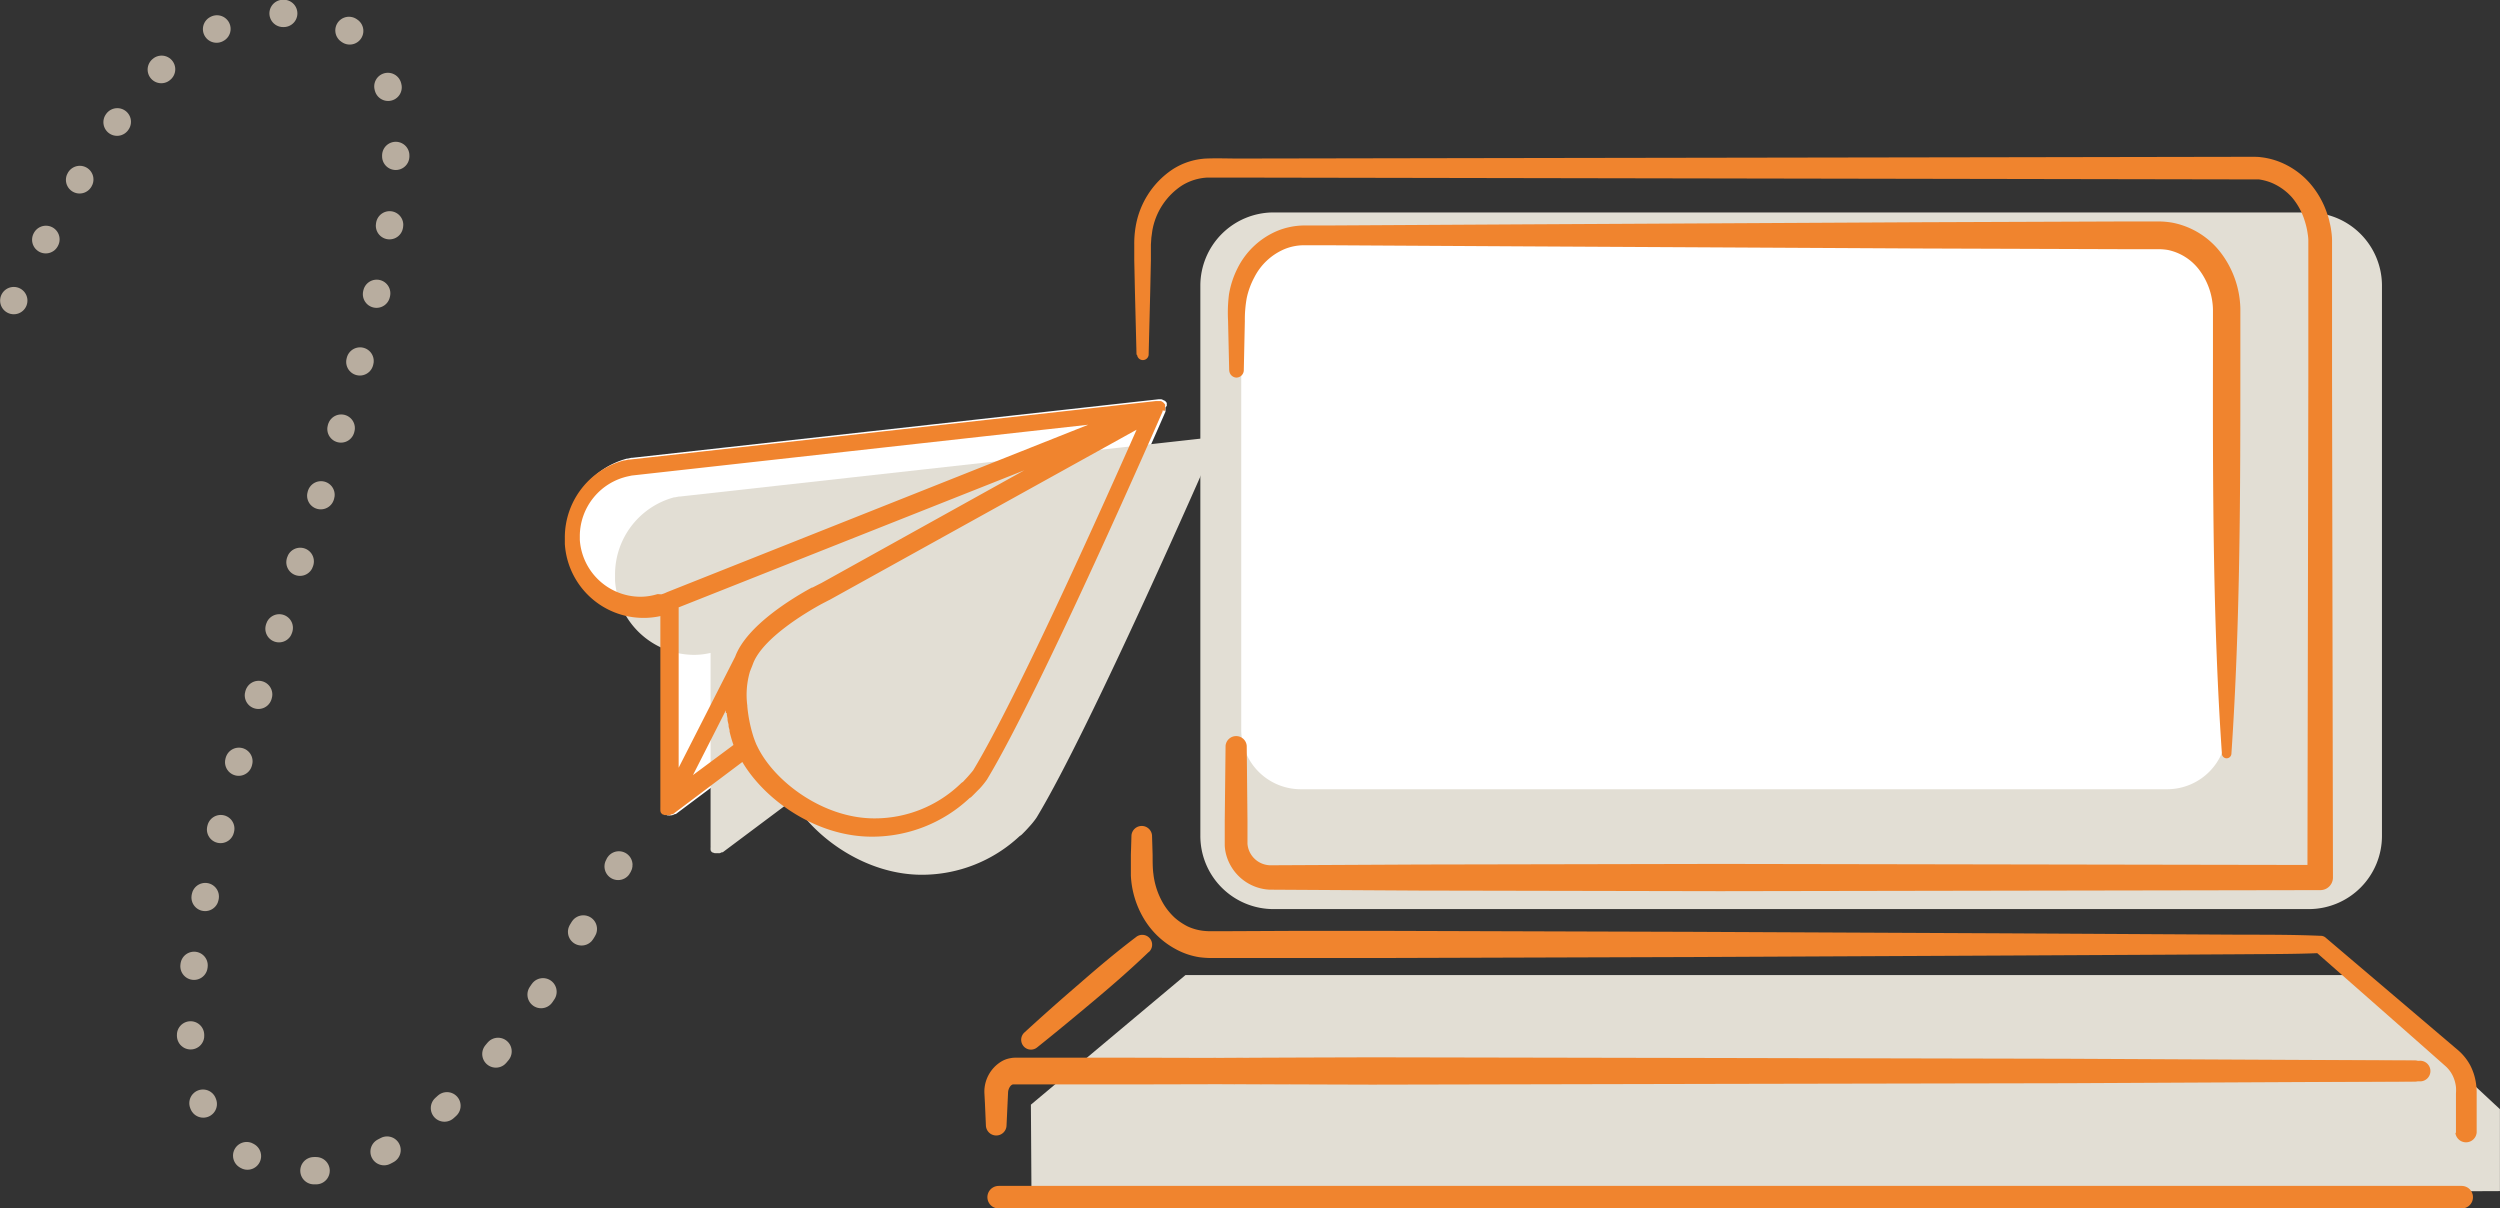 <svg id="Ebene_1" data-name="Ebene 1" xmlns="http://www.w3.org/2000/svg" xmlns:xlink="http://www.w3.org/1999/xlink" viewBox="0 0 332.09 160.52"><rect x="0" y="0" width="332.09" height="160.52" fill="#333333" stroke="none"/><defs><style>.cls-1,.cls-10,.cls-11,.cls-6,.cls-8,.cls-9{fill:none;}.cls-2{fill:#e2ded4;}.cls-3{clip-path:url(#clip-path);}.cls-4{fill:#fff;}.cls-5{fill:#f0842e;}.cls-6{stroke:#f0842e;stroke-width:3px;}.cls-10,.cls-11,.cls-6,.cls-8,.cls-9{stroke-linecap:round;stroke-linejoin:round;}.cls-7{clip-path:url(#clip-path-2);}.cls-10,.cls-11,.cls-8,.cls-9{stroke:#b8ad9f;stroke-width:3.63px;}.cls-8{stroke-dasharray:0.45 9.47;}.cls-9{stroke-dasharray:0.12 9.14;}.cls-10{stroke-dasharray:0.06 9.08;}</style><clipPath id="clip-path" transform="translate(-1384.51 -710.74)"><rect class="cls-1" x="1384.51" y="710.74" width="332.09" height="160.52"/></clipPath><clipPath id="clip-path-2" transform="translate(-1384.51 -710.74)"><polygon class="cls-1" points="1457.35 763.73 1457.35 821.93 1527.11 821.93 1539.33 821.93 1539.33 763.73 1457.35 763.73"/></clipPath></defs><polygon class="cls-2" points="157.48 129.52 136.94 146.74 137.02 159.03 332.08 158.22 332.08 147.34 312.94 129.52 157.48 129.52"/><g class="cls-3"><path class="cls-2" d="M1691.2,831.5H1553.68a9.72,9.72,0,0,1-9.72-9.73V748.69a9.73,9.73,0,0,1,9.72-9.73H1691.2a9.73,9.73,0,0,1,9.72,9.73v73.08a9.72,9.72,0,0,1-9.72,9.73" transform="translate(-1384.51 -710.74)"/><path class="cls-4" d="M1672.38,815.58H1557.3a7.91,7.91,0,0,1-7.91-7.91V750.19a7.91,7.91,0,0,1,7.91-7.91h115.08a7.91,7.91,0,0,1,7.91,7.91v57.48a7.91,7.91,0,0,1-7.91,7.91" transform="translate(-1384.51 -710.74)"/><path class="cls-5" d="M1515.48,860.4l-.13-3-.08-1.54a4.7,4.7,0,0,1,2.17-4.06,3.39,3.39,0,0,1,1.26-.49,3.18,3.18,0,0,1,.67-.07h3.43l12.21,0,24.41.06,48.82.11,97.63.24a1.37,1.37,0,1,1,0,2.73l-97.63.23-48.82.12-24.41.06-12.21,0h-3.7c-.15,0-.32.14-.44.32a1.54,1.54,0,0,0-.24.69l-.07,1.52-.14,3a1.37,1.37,0,0,1-2.73,0" transform="translate(-1384.51 -710.74)"/><path class="cls-5" d="M1547.79,759.92l-.15-6.57a19.9,19.9,0,0,1,.12-3.49,12.12,12.12,0,0,1,1.12-3.45,10.43,10.43,0,0,1,5.3-5,9.66,9.66,0,0,1,3.69-.72l3.28,0,26.28-.15,52.55-.28,26.27-.1h4.93a10.39,10.39,0,0,1,2,.18,10.63,10.63,0,0,1,6.51,4.21,12.73,12.73,0,0,1,2.42,7.16c0,2.3,0,4.41,0,6.63,0,17.51,0,35-1.19,52.55a.64.64,0,0,1-.67.58.63.63,0,0,1-.59-.58c-1.2-17.52-1.21-35-1.19-52.55l0-6.51a9.1,9.1,0,0,0-1.72-5.1,7,7,0,0,0-4.24-2.78,7.47,7.47,0,0,0-1.29-.11h-4.93l-26.27-.09-52.55-.28-26.28-.15-3.28,0a6.88,6.88,0,0,0-2.72.49,8,8,0,0,0-4.07,3.79,10.37,10.37,0,0,0-1,2.73,16.31,16.31,0,0,0-.25,3.07l-.14,6.57a1,1,0,0,1-1,.93,1,1,0,0,1-.93-.93" transform="translate(-1384.51 -710.74)"/><path class="cls-5" d="M1535.48,757.84l-.21-8.36-.09-4.18,0-2.09a13.35,13.35,0,0,1,.17-2.27,11.39,11.39,0,0,1,4.86-7.66,9.06,9.06,0,0,1,4.52-1.48c1.53-.06,2.82,0,4.25,0l33.42-.06,66.86-.11,33.43-.06h1c.36,0,.81,0,1.21.06a9.74,9.74,0,0,1,2.39.6,10.53,10.53,0,0,1,4,2.79,11.84,11.84,0,0,1,2.36,4.13,7.41,7.41,0,0,1,.32,1.14,9.12,9.12,0,0,1,.22,1.16,9.39,9.39,0,0,1,.1,1.18c0,.41,0,.77,0,1.11l0,16.71.12,66.86a1.67,1.67,0,0,1-1.67,1.67l-79.74.14-39.87-.08-20-.12a6.29,6.29,0,0,1-5.31-3.51,6.19,6.19,0,0,1-.53-1.57,5.71,5.71,0,0,1-.09-.82l0-.41v-.31l0-2.49.11-10a1.41,1.41,0,0,1,2.81,0l.1,10,0,2.49v.31l0,.21a3,3,0,0,0,.06.42,3.11,3.11,0,0,0,2.93,2.44l19.87-.1,39.87-.08,79.74.14-1.67,1.67.12-66.86,0-16.71c0-.36,0-.69,0-1a5.47,5.47,0,0,0-.08-.9,9.9,9.9,0,0,0-.4-1.76A8.82,8.82,0,0,0,1689,737a7.53,7.53,0,0,0-2.8-2,7.21,7.21,0,0,0-1.64-.43l-.87,0h-1l-33.43-.06-66.86-.12-33.42-.06c-1.37,0-2.86,0-4.11,0a7.05,7.05,0,0,0-3.35,1.05,9,9,0,0,0-3.94,6l-.13.94-.06.94,0,2.09-.09,4.18-.21,8.36a.77.77,0,0,1-1.53,0" transform="translate(-1384.51 -710.74)"/><path class="cls-5" d="M1710.75,861.27l0-4.2V856a5.91,5.91,0,0,0,0-.87,4.69,4.69,0,0,0-.46-1.56,4.15,4.15,0,0,0-1-1.27l-1.56-1.38-3.15-2.78L1692,837.07h0l.73.27c-3.48.15-7,.13-10.43.16l-10.44.06-20.86.11-41.74.2-41.73.13-10.43,0-10.44,0h-1.3a12.25,12.25,0,0,1-1.54-.11,9.57,9.57,0,0,1-3-1,11,11,0,0,1-4.4-4.18,12.29,12.29,0,0,1-1.69-5.67c0-1,0-1.84,0-2.72l.08-2.61a1.37,1.37,0,0,1,2.73,0l.08,2.61c0,.85,0,1.79.1,2.49a10,10,0,0,0,1.45,4.18,8.57,8.57,0,0,0,1.39,1.66,8.1,8.1,0,0,0,1.75,1.17,6.76,6.76,0,0,0,2,.56,8.55,8.55,0,0,0,1.06.06h1.3l10.44-.05,10.43,0,41.73.13,41.74.2,20.86.12,10.44.06c3.47,0,7,0,10.43.15h.09a1,1,0,0,1,.64.27h0l12.79,10.87,3.2,2.72,1.61,1.37a7,7,0,0,1,1.59,2,7.55,7.55,0,0,1,.76,2.43,7.63,7.63,0,0,1,.08,1.22v1.05l0,4.2a1.42,1.42,0,0,1-2.83,0Z" transform="translate(-1384.51 -710.74)"/><path class="cls-5" d="M1520.55,851.61c15.4-.34,30.8-.37,46.2-.42l46.2.09,46.2.1,46.2.23a1.4,1.4,0,0,1,0,2.79l-46.2.23-46.2.09-46.2.1c-15.4-.05-30.8-.08-46.2-.42a1.4,1.4,0,0,1,0-2.79" transform="translate(-1384.51 -710.74)"/><path class="cls-5" d="M1537.09,837.21c-2.35,2.26-4.8,4.39-7.29,6.48s-5,4.17-7.53,6.19a1.29,1.29,0,0,1-1.83-.21,1.31,1.31,0,0,1,.14-1.77q3.6-3.3,7.29-6.47c2.45-2.14,4.93-4.23,7.53-6.2a1.3,1.3,0,0,1,1.69,2" transform="translate(-1384.51 -710.74)"/><line class="cls-6" x1="132.66" y1="159.03" x2="327" y2="159.03"/><path class="cls-4" d="M1539.33,764.87v0s0,0,0,.06v.23s0,0,0,.06l0,.06s0,0,0,.06l0,.08c-.16.38-16.13,37-23.32,48.88a9.54,9.54,0,0,1-1,1.23c-.32.36-.68.74-1,1a1.26,1.26,0,0,1-.29.2,19,19,0,0,1-13,5.14c-7.37,0-14.21-4.85-17.2-9.91l-9.24,6.92s0,0-.06,0l-.06,0a2.21,2.21,0,0,1-.27.12h0a.76.76,0,0,1-.3.05.71.71,0,0,1-.26,0h0l-.07,0-.1,0-.11-.06-.07,0-.12-.08,0,0h0a.35.35,0,0,0-.11-.1l0,0a.48.48,0,0,1-.09-.11l0-.07a.16.16,0,0,1-.05-.1s0-.06,0-.08a.2.2,0,0,1,0-.09.83.83,0,0,1,0-.12.15.15,0,0,0,0-.06s0-.09,0-.14h0V792.34a9.89,9.89,0,0,1-2.25.25,10.57,10.57,0,0,1-10.44-9.85c0-.24,0-.5,0-.78a10.61,10.61,0,0,1,7.87-10.3l.11,0,.49-.11.14,0,69.86-7.77h0s.06,0,.08,0l.09,0h.22a1.77,1.77,0,0,1,.17.06h0a.72.72,0,0,1,.19.11l.08,0,.07.06,0,0,.08.08.07.09a.7.7,0,0,1,.06.09.73.73,0,0,1,0,.09s0,0,0,.05a.06.06,0,0,1,0,0h0s0,.06,0,.1,0,0,0,0v0s0,0,0,0v.07a.17.17,0,0,1,0,.07" transform="translate(-1384.51 -710.74)"/><path class="cls-2" d="M1545.53,770v0s0,0,0,.06v.15a.43.43,0,0,0,0,0v0a.15.15,0,0,0,0,.06.11.11,0,0,1,0,.06s0,0,0,.06l0,.09c-.16.37-16.14,37-23.33,48.87a10.36,10.36,0,0,1-1,1.24c-.31.36-.68.73-.95,1a1.61,1.61,0,0,1-.29.21,19,19,0,0,1-13,5.14c-7.37,0-14.21-4.85-17.19-9.91l-9.25,6.92s0,0-.06,0l-.06,0-.26.12h0a1.08,1.08,0,0,1-.3,0,1.12,1.12,0,0,1-.27,0h0a.13.13,0,0,1-.08,0l-.09,0-.11-.06-.07,0-.13-.07,0,0h0l-.11-.09a.11.11,0,0,0,0-.05.59.59,0,0,1-.08-.11l0-.07a.31.31,0,0,1,0-.1.24.24,0,0,1,0-.09.1.1,0,0,1,0-.08l0-.12a.07.07,0,0,0,0-.06s0-.1,0-.15h0V797.47a9.76,9.76,0,0,1-2.25.26,10.58,10.58,0,0,1-10.44-9.85c0-.24,0-.51,0-.79a10.61,10.61,0,0,1,7.86-10.29l.11,0,.5-.1.13,0,69.87-7.77h.35l.07,0a.58.58,0,0,1,.17.06h0a.52.52,0,0,1,.19.11l.07,0a.2.2,0,0,1,.07.06l0,0,.07.07s0,.06.07.1a.24.24,0,0,1,.06.08.31.31,0,0,1,.05.1s0,0,0,.05a0,0,0,0,1,0,0s0,0,0,0,0,.06,0,.09a.13.13,0,0,1,0,0v0a0,0,0,0,0,0,0v.07a.22.22,0,0,1,0,.08" transform="translate(-1384.51 -710.74)"/></g><g class="cls-7"><path class="cls-5" d="M1539.28,765.3l0-.06s0,0,0-.06a0,0,0,0,1,0,0v0a.22.22,0,0,0,0-.08v-.15s0,0,0-.07,0,0,0-.08v-.06s0,0,0,0l0-.1h0l0,0,0-.05a.31.31,0,0,0,0-.1.35.35,0,0,0-.05-.08l-.08-.09a.27.27,0,0,0-.07-.08l0,0-.07-.06-.08-.06-.19-.1h0l-.17,0-.07,0H1538l-69.86,7.77-.14,0-.5.11-.11,0a10.6,10.6,0,0,0-7.85,10.3q0,.42,0,.78a10.48,10.48,0,0,0,12.69,9.6V818h0a.76.76,0,0,0,0,.15s0,0,0,.06l0,.12s0,.06,0,.08l0,.09a.93.93,0,0,0,.05.1.43.43,0,0,1,0,.07l.08.1,0,0,.1.1h0s0,0,0,0l.11.08.08,0,.11.06.09,0,.08,0h0a1.09,1.09,0,0,0,.26,0,1,1,0,0,0,.3,0h0l.26-.11.07,0,.06,0,9.24-6.94c3,5.07,9.82,9.92,17.2,9.92a18.9,18.9,0,0,0,13-5.14.86.86,0,0,0,.29-.21c.29-.28.65-.66,1-1a11.23,11.23,0,0,0,1-1.23c7.19-11.89,23.17-48.51,23.33-48.88l0-.09,0-.06m-57.89,40.2c0,.24.06.48.1.72a.17.17,0,0,1,0,.07c0,.25.09.5.14.75a.5.5,0,0,1,0,.12c0,.2.09.4.13.6l0,.17a17.35,17.35,0,0,0,.52,1.8l-5.38,4,4.37-8.6,0,.25s0,.05,0,.08m-9-15.77-.09,0a7.69,7.69,0,0,1-2.31.35,8.1,8.1,0,0,1-8-7.56c0-.2,0-.4,0-.59A8.16,8.16,0,0,1,1468,774l.41-.09,60.66-6.75-1.76.7-54.17,21.53-.18.08h0a3.19,3.19,0,0,1-.35.14l-.25.08m48.22-16.48-27,15h0l-.15.07h0l-1,.51-.08,0c-2.55,1.39-8.66,5.06-10.18,9.18h0l-7.51,14.75v-21.3ZM1485,809.72l0-.05v0a12.36,12.36,0,0,1-.44-1.17,19.14,19.14,0,0,1-.78-3.93s0-.07,0-.1h0a11,11,0,0,1,.37-4.59.51.51,0,0,0,.07-.17s0,0,0,0,.13-.32.2-.49h0l.09-.24c1.24-3.48,7.29-7,9.12-8l1-.52a.6.6,0,0,0,.16-.08l40.7-22.56c-3.94,8.93-15.86,35.57-21.69,45.22-.06.09-.39.49-.74.88l-.64.69a1.14,1.14,0,0,0-.25.18,16.44,16.44,0,0,1-11.52,4.66c-6.9,0-13.48-5.05-15.62-9.73" transform="translate(-1384.51 -710.74)"/></g><g class="cls-3"><path class="cls-8" d="M1462,834.14c-6.3,10.56-18.17,27.67-30.87,31.41" transform="translate(-1384.51 -710.74)"/><path class="cls-9" d="M1417.38,864.31c-31.27-17.29,46.69-142.43,9.34-151.27" transform="translate(-1384.51 -710.74)"/><path class="cls-10" d="M1413.33,714.58c-9.39,4.56-16.71,16.42-24.9,32.06" transform="translate(-1384.51 -710.74)"/><path class="cls-11" d="M1386.34,750.67v0m35.86-38.15h-.09m4.39,153.73h-.29m40.51-40.62s0,.07-.1.2" transform="translate(-1384.51 -710.74)"/></g></svg>